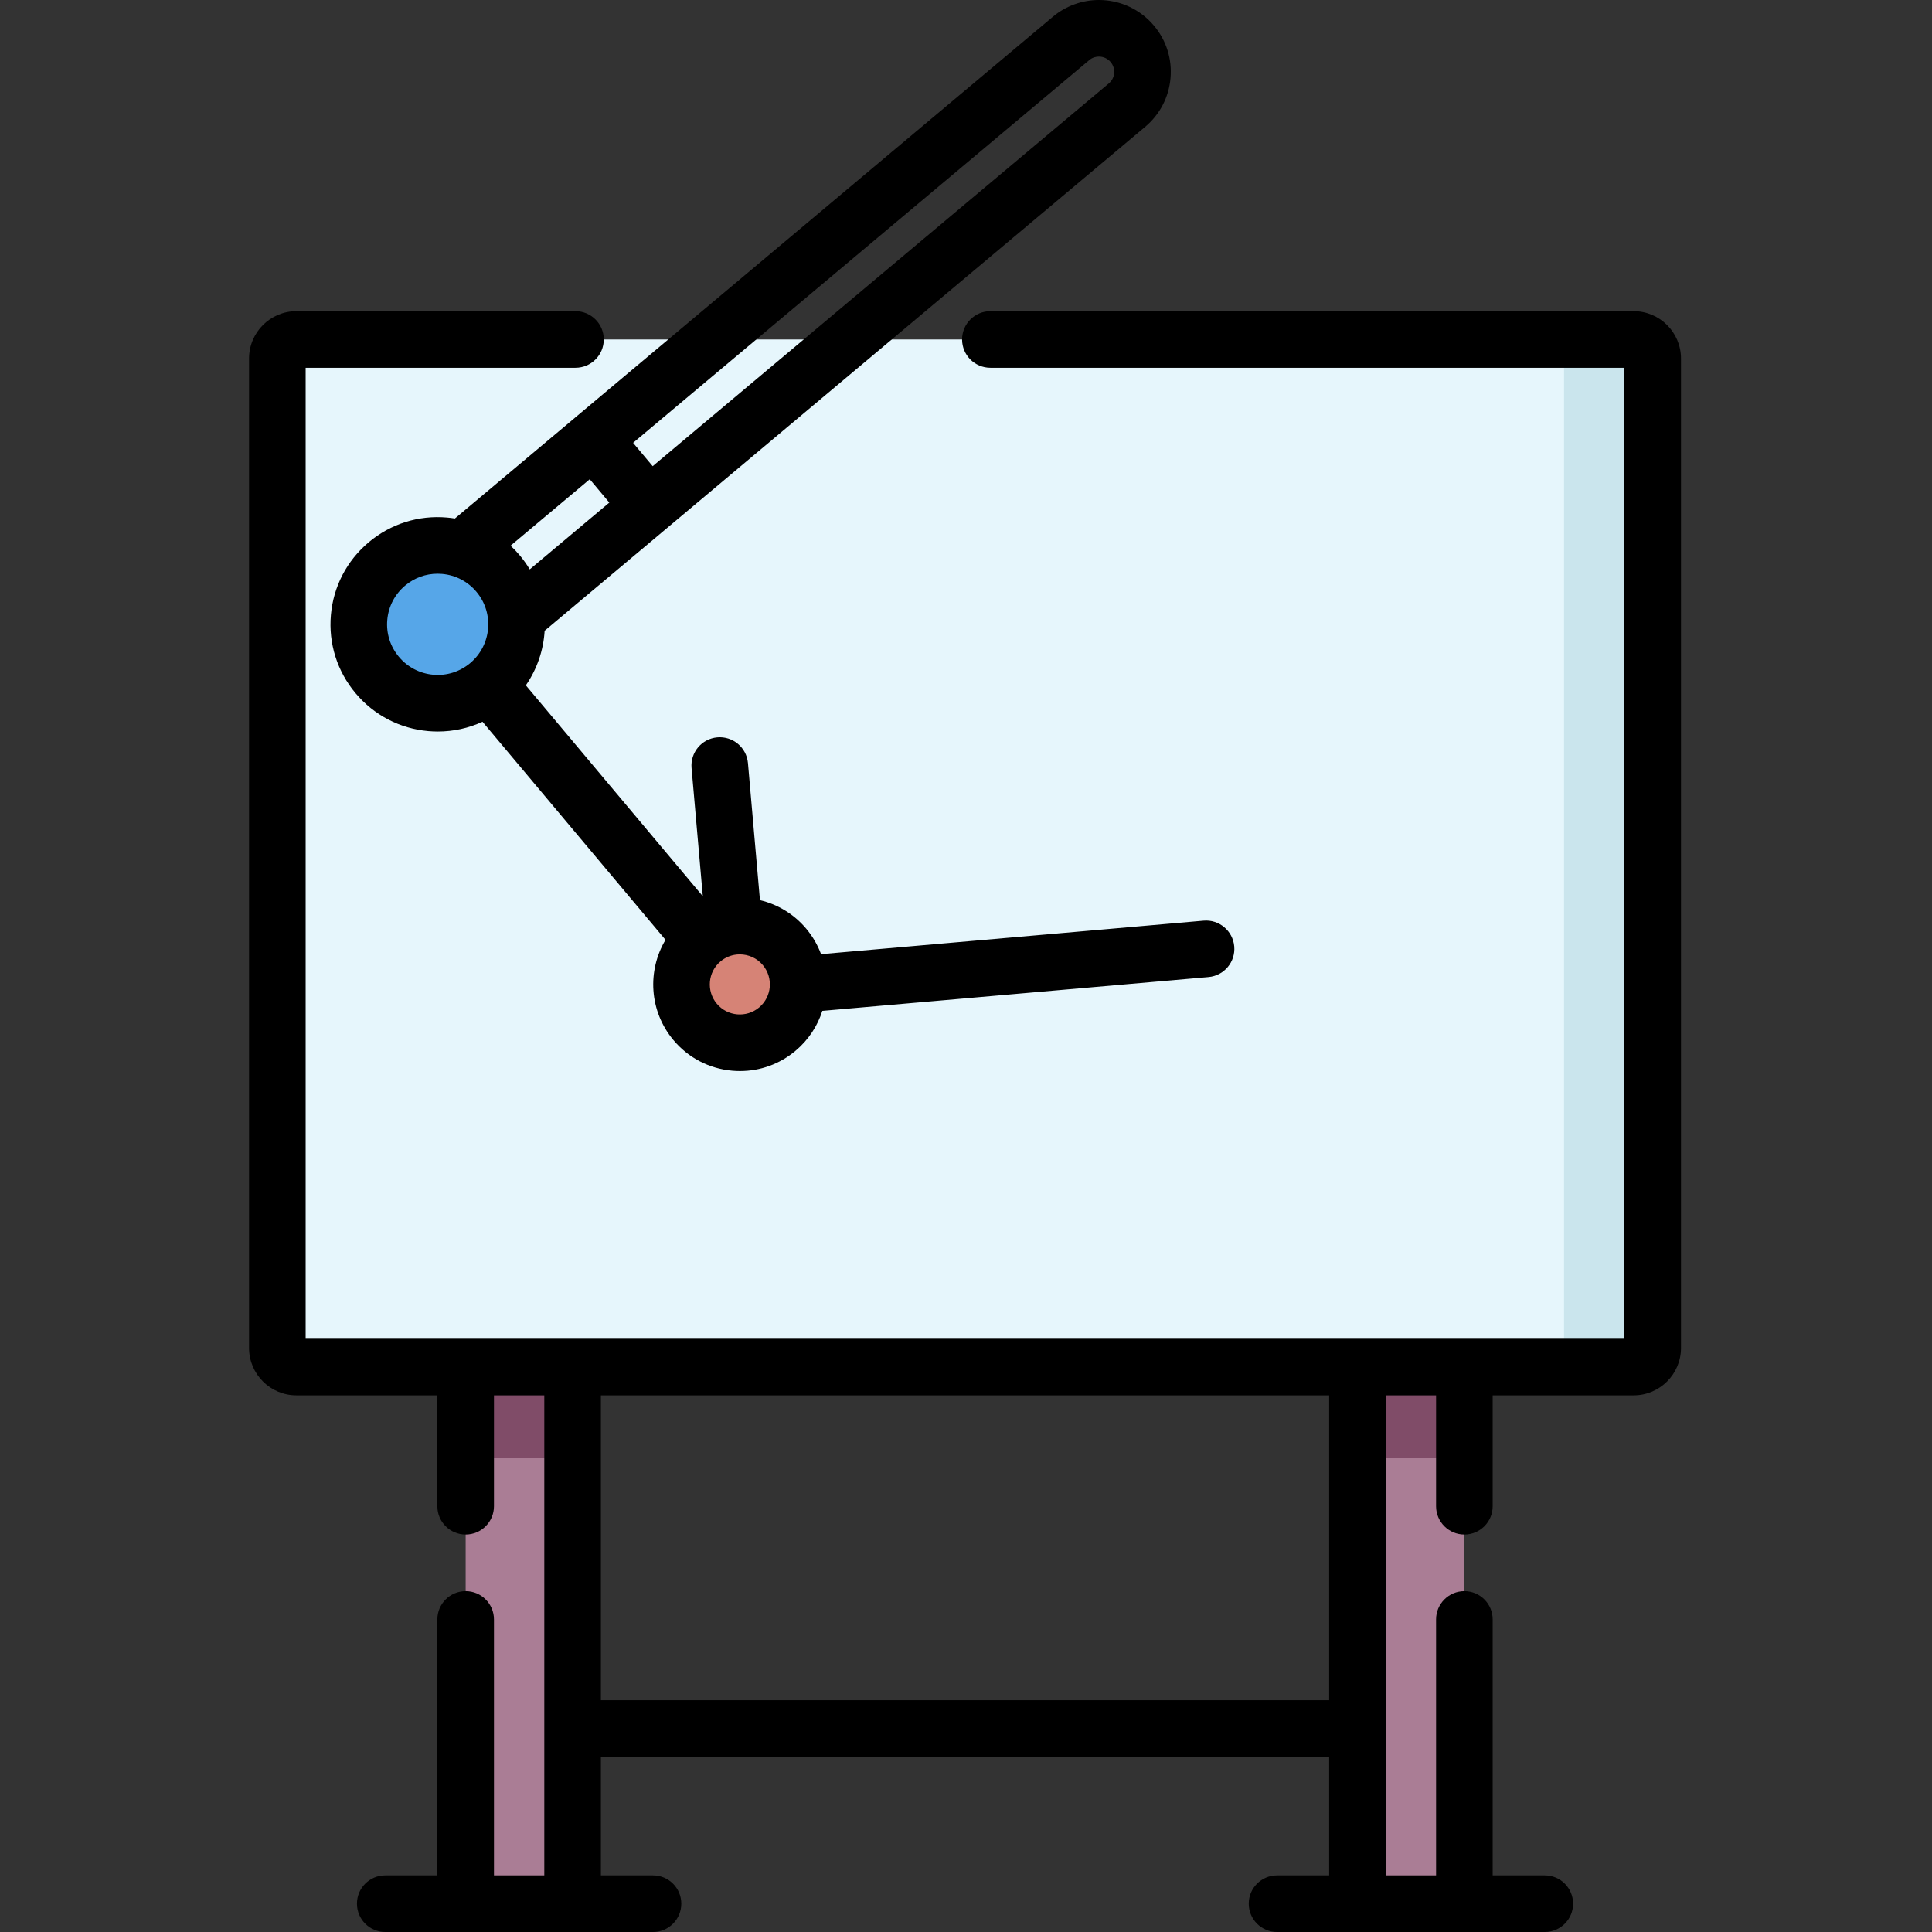 <svg height="512pt" viewBox="-66 0 512 512" width="512pt" xmlns="http://www.w3.org/2000/svg"><rect x="-66" y="0" width="512" height="512" fill="#333333" stroke="none"/><path d="m7.5 95.008v262.23c0 2.785 2.258 5.043 5.043 5.043h354.395c2.785 0 5.043-2.258 5.043-5.043v-262.23c0-2.785-2.258-5.043-5.043-5.043h-354.395c-2.785 0-5.043 2.254-5.043 5.043zm0 0" fill="#e6f6fc"/><path d="m366.938 89.961h-23.5c2.785 0 5.043 2.258 5.043 5.043v262.234c0 2.785-2.258 5.043-5.043 5.043h23.5c2.785 0 5.043-2.258 5.043-5.043v-262.23c0-2.789-2.258-5.047-5.043-5.047zm0 0" fill="#cae5ed"/><path d="m322.078 362.281v142.219h-28.34v-142.219zm-264.672 0v142.219h28.336v-142.219zm0 0" fill="#aa7d95"/><path d="m322.078 362.281v24h-28.34v-24zm-264.672 0v24h28.336v-24zm0 0" fill="#804c68"/><path d="m66.004 152.004c-7.422-8.848-20.609-10-29.453-2.578-8.848 7.422-10 20.609-2.578 29.457 7.422 8.844 20.609 9.996 29.457 2.574 8.844-7.422 9.996-20.609 2.574-29.453zm0 0" fill="#56a6e8"/><path d="m141.902 250.922c-5.488-6.539-15.242-7.395-21.785-1.902-6.539 5.488-7.395 15.242-1.902 21.781 5.488 6.543 15.242 7.395 21.785 1.906 6.539-5.488 7.395-15.242 1.902-21.785zm0 0" fill="#d68376"/><path d="m366.938 82.465h-170.477c-4.145 0-7.5 3.355-7.5 7.5 0 4.141 3.355 7.5 7.5 7.5h168.02v257.316h-349.48v-257.316h71.508c4.141 0 7.5-3.359 7.5-7.5 0-4.145-3.359-7.5-7.5-7.5h-73.965c-6.914 0-12.543 5.625-12.543 12.543v262.23c0 6.918 5.629 12.543 12.543 12.543h37.363v29.387c0 4.141 3.355 7.5 7.5 7.5 4.141 0 7.5-3.359 7.5-7.5v-29.387h13.336v127.219h-13.336v-67.832c0-4.145-3.359-7.5-7.5-7.5-4.145 0-7.5 3.355-7.5 7.5v67.832h-13.809c-4.145 0-7.5 3.355-7.5 7.5s3.355 7.5 7.5 7.5h70.953c4.141 0 7.5-3.355 7.5-7.5s-3.359-7.5-7.5-7.5h-13.809v-31.422h192.996v31.422h-13.809c-4.141 0-7.5 3.355-7.5 7.5s3.359 7.5 7.5 7.5h70.953c4.145 0 7.5-3.355 7.5-7.5s-3.355-7.5-7.5-7.5h-13.809v-67.832c0-4.145-3.355-7.5-7.5-7.5-4.141 0-7.5 3.355-7.5 7.5v67.832h-13.336v-127.219h13.336v29.387c0 4.141 3.359 7.5 7.5 7.5 4.145 0 7.5-3.359 7.5-7.5v-29.387h37.363c6.914 0 12.543-5.625 12.543-12.543v-262.23c0-6.918-5.625-12.543-12.543-12.543zm-80.699 368.113h-192.996v-80.797h192.996zm0 0"/><path d="m86.391 110.691c-.004 0-.008.004-.008.008l-31.832 26.711c-.688-.113-1.383-.199-2.082-.258-7.559-.664-14.926 1.66-20.734 6.535-5.812 4.879-9.379 11.727-10.043 19.285-.66 7.562 1.66 14.926 6.539 20.738 4.879 5.812 11.727 9.379 19.285 10.039.848.074 1.688.109 2.523.109 4.121 0 8.141-.887 11.828-2.59l48.5 57.801c-4.883 8.164-4.344 18.879 2.105 26.566 3.941 4.699 9.48 7.578 15.59 8.113.684.062 1.363.09 2.043.09 5.383 0 10.547-1.871 14.719-5.375 3.445-2.891 5.824-6.582 7.102-10.578l102.34-8.957c4.129-.359 7.18-4 6.82-8.125-.363-4.125-4.016-7.18-8.129-6.816l-101.371 8.871c-.891-2.395-2.199-4.68-3.93-6.746-3.293-3.922-7.625-6.465-12.262-7.562l-3.18-36.328c-.359-4.125-4.004-7.176-8.125-6.816-4.129.363-7.18 4-6.82 8.125l2.977 33.977-46.895-55.887c2.996-4.332 4.676-9.352 4.984-14.469l159.133-133.535c3.898-3.266 6.289-7.855 6.73-12.922.445-5.07-1.113-10.004-4.383-13.895-3.621-4.32-8.938-6.801-14.586-6.801-4.477 0-8.824 1.586-12.23 4.453l-126.598 106.227c-.004.004-.008.008-.012.012zm3.898 16.312 5.188 6.184-21.09 17.699c-.77-1.281-1.645-2.516-2.633-3.695-.77-.918-1.59-1.777-2.449-2.582zm-41.465 51.805c-3.566-.312-6.801-1.996-9.105-4.738-2.301-2.742-3.398-6.219-3.086-9.789.312-3.566 1.996-6.797 4.738-9.102 2.438-2.043 5.453-3.137 8.598-3.137.395 0 .793.016 1.191.051 3.566.312 6.801 1.996 9.102 4.738 4.754 5.664 4.012 14.137-1.652 18.891-2.742 2.301-6.223 3.402-9.785 3.086zm86.355 88.168c-3.359 2.82-8.395 2.383-11.215-.98-2.824-3.363-2.383-8.395.98-11.219 1.23-1.035 2.688-1.629 4.18-1.805.074-.008.148-.016.219-.023.238-.02.473-.031.711-.031 2.273 0 4.535.965 6.105 2.84 2.824 3.363 2.387 8.395-.98 11.219zm87.473-251.039c.918-.777 1.91-.938 2.578-.938 1.199 0 2.328.523 3.098 1.445.691.824 1.023 1.867.93 2.941s-.602 2.043-1.43 2.738l-120.859 101.422-5.191-6.188zm0 0"/></svg>